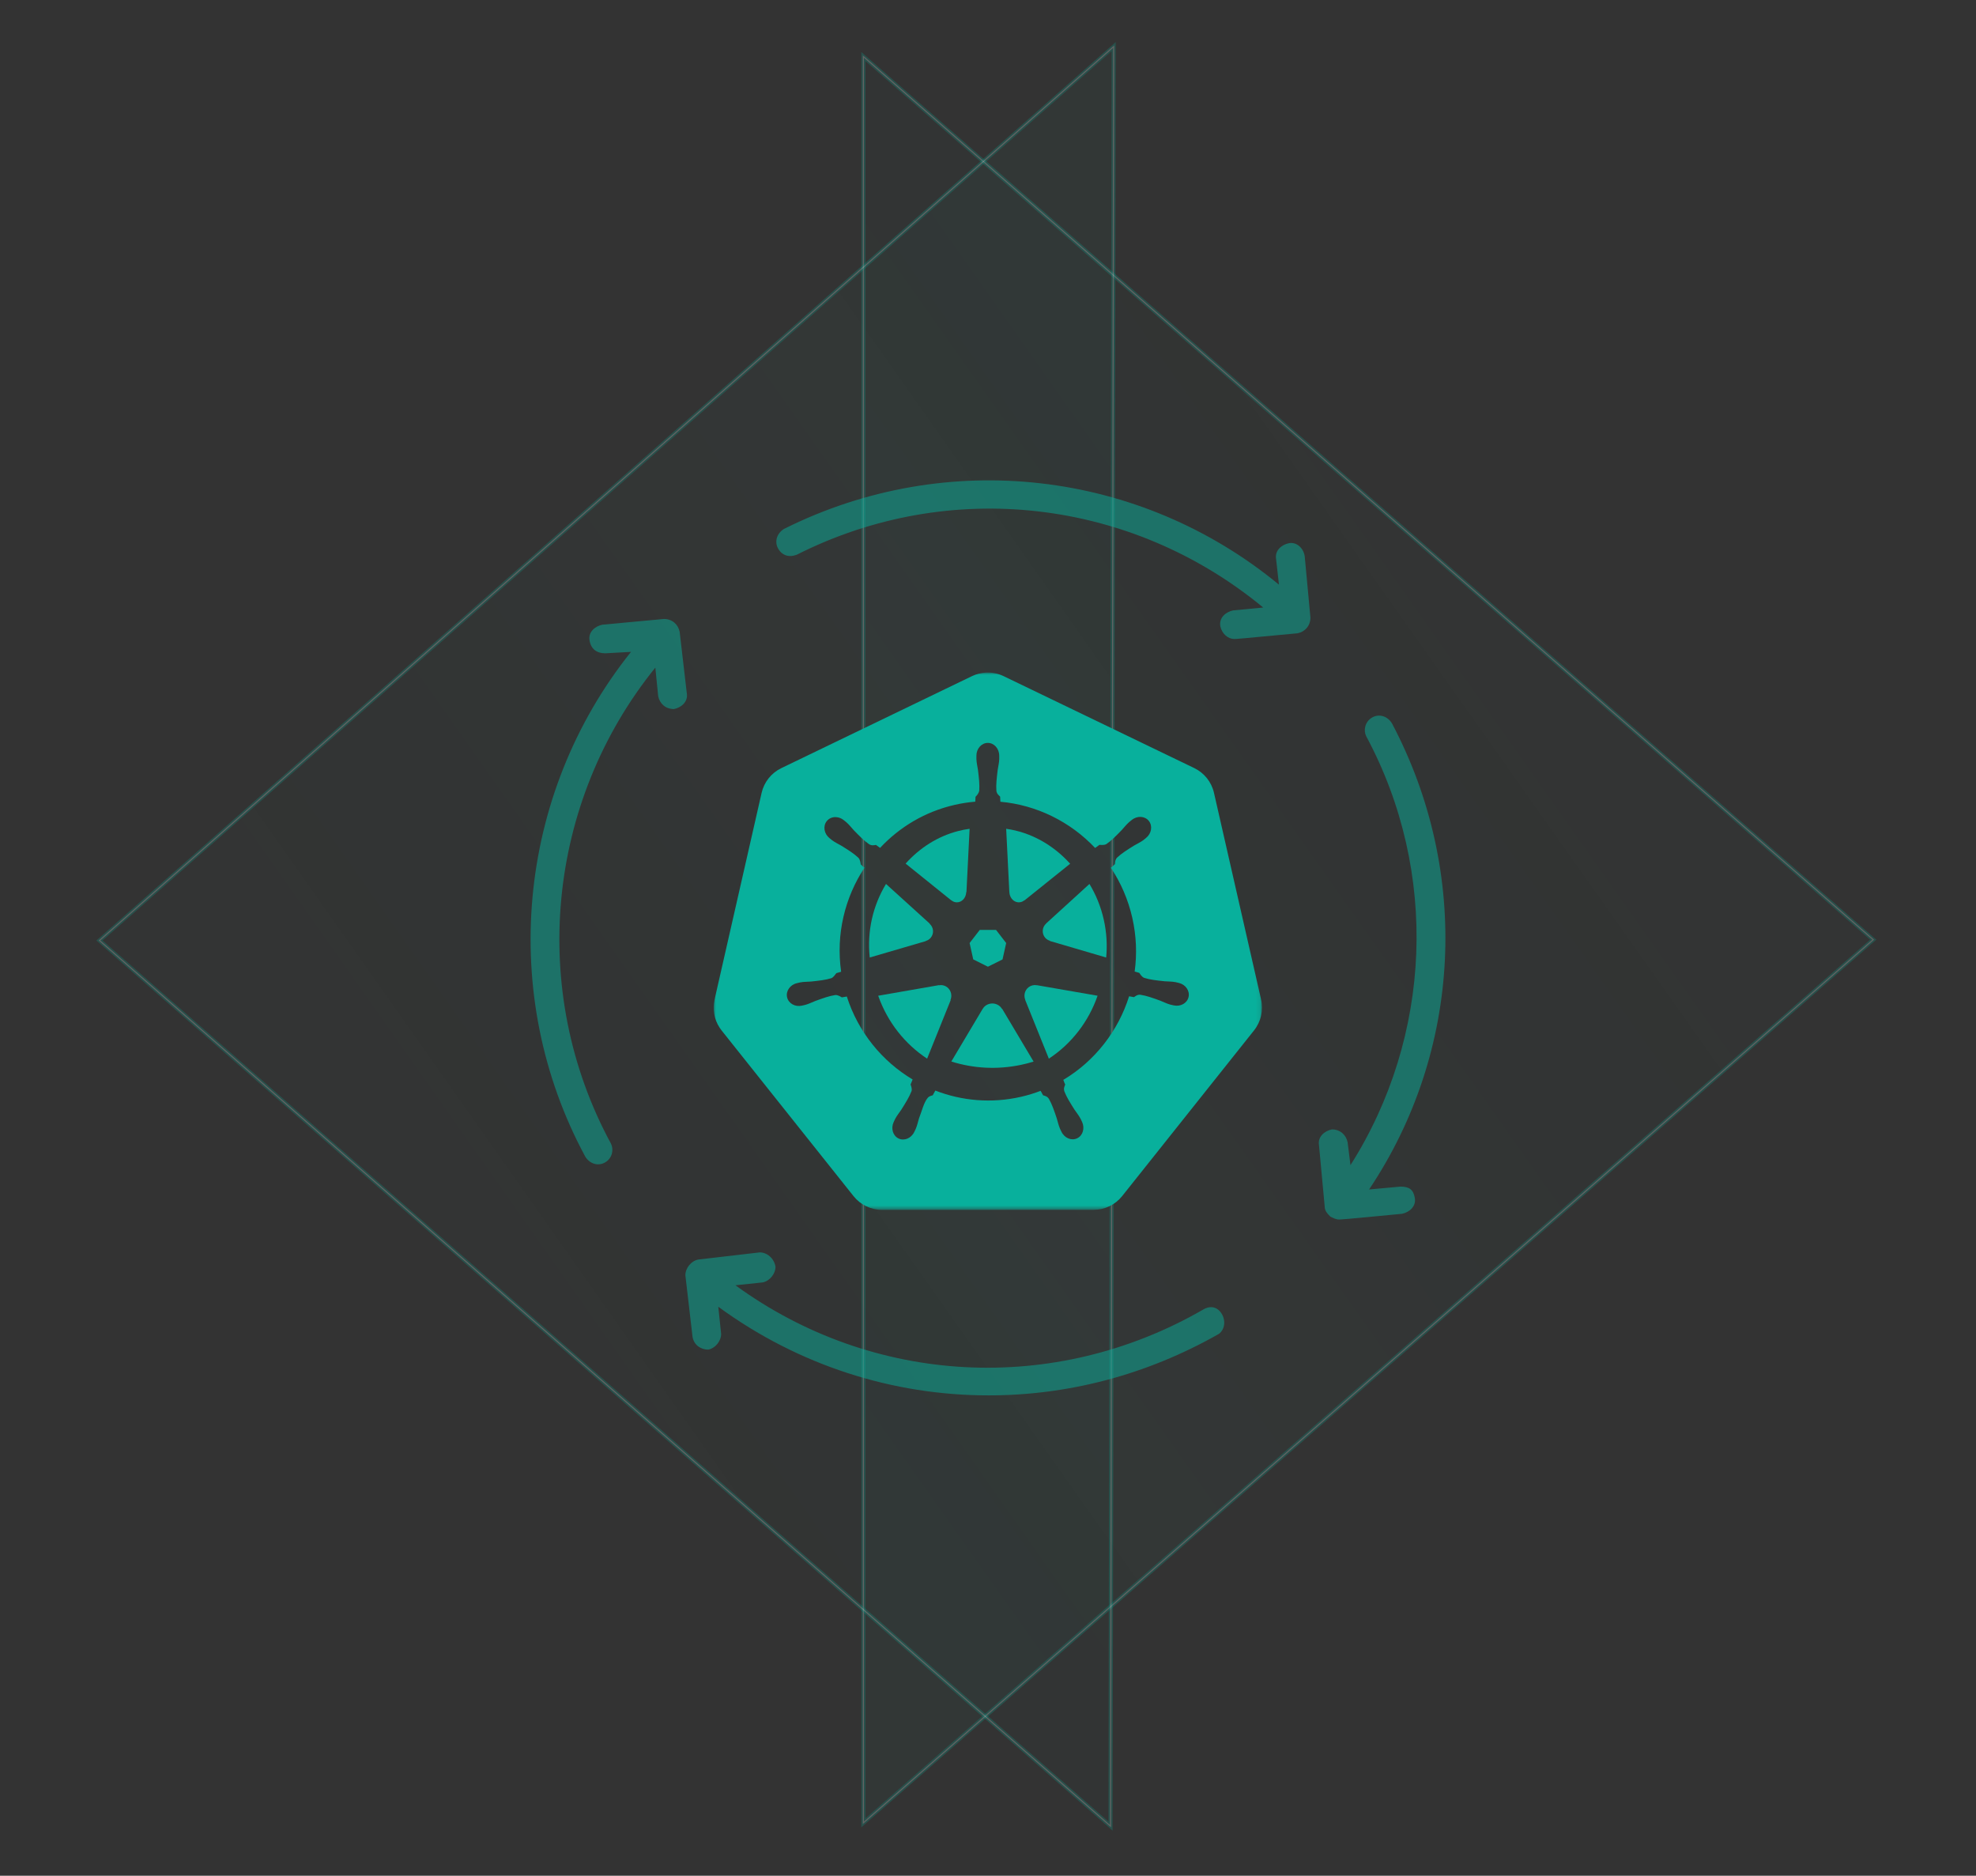 <?xml version="1.0" encoding="UTF-8"?>
<svg xmlns="http://www.w3.org/2000/svg" width="432" height="410" viewBox="0 0 432 410" fill="none">
  <rect x="0" y="0" width="432" height="410" fill="#333333" stroke="none"/>
  <g clip-path="url(#clip0_5261_313252)">
    <g opacity="0.24">
      <path fill-rule="evenodd" clip-rule="evenodd" d="M188.755 12.361L188.755 398.429L409.529 205.395L188.755 12.361Z" fill="url(#paint0_linear_5261_313252)" stroke="#04AE99" stroke-width="0.911"></path>
      <path fill-rule="evenodd" clip-rule="evenodd" d="M409.529 205.395L188.755 12.361L188.755 398.429L409.529 205.395Z" stroke="white" stroke-width="0.228"></path>
    </g>
    <g opacity="0.24">
      <path fill-rule="evenodd" clip-rule="evenodd" d="M242.79 399.151L243.473 10.192L21.748 205.57L242.79 399.151Z" fill="url(#paint1_linear_5261_313252)" stroke="#04AE99" stroke-width="0.911"></path>
      <path fill-rule="evenodd" clip-rule="evenodd" d="M21.748 205.57L242.79 399.151L243.473 10.192L21.748 205.57Z" stroke="white" stroke-width="0.228"></path>
    </g>
    <path fill-rule="evenodd" clip-rule="evenodd" d="M207.924 217.134C207.687 216.065 206.769 215.336 205.747 215.321C205.6 215.319 205.45 215.332 205.301 215.36L205.279 215.332L191.994 217.648C194.044 223.476 197.877 228.225 202.689 231.398L207.836 218.62L207.798 218.569C207.981 218.131 208.036 217.635 207.924 217.134" fill="#08B09C"></path>
    <path fill-rule="evenodd" clip-rule="evenodd" d="M202.405 205.666C202.829 205.549 203.223 205.298 203.518 204.923C204.237 204.009 204.11 202.69 203.247 201.93L203.258 201.878L193.702 193.215C190.866 197.897 189.522 203.514 190.146 209.292L202.395 205.709L202.405 205.666Z" fill="#08B09C"></path>
    <path fill-rule="evenodd" clip-rule="evenodd" d="M207.992 196.789C208.33 197.07 208.746 197.234 209.197 197.234C210.297 197.234 211.193 196.246 211.24 195.01L211.289 194.982L211.979 181.157C211.156 181.27 210.33 181.428 209.504 181.641C204.982 182.807 201.057 185.339 197.989 188.765L207.972 196.8L207.992 196.789Z" fill="#08B09C"></path>
    <path fill-rule="evenodd" clip-rule="evenodd" d="M212.774 209.704L215.981 211.302L219.178 209.709L219.973 206.131L217.759 203.263H214.197L211.979 206.126L212.774 209.704Z" fill="#08B09C"></path>
    <path fill-rule="evenodd" clip-rule="evenodd" d="M220.676 195.007C220.694 195.483 220.842 195.955 221.125 196.357C221.816 197.337 223.063 197.519 223.949 196.786L223.984 196.803L233.962 188.794C230.198 184.62 225.285 181.897 219.973 181.157L220.666 195.001L220.676 195.007Z" fill="#08B09C"></path>
    <mask id="mask0_5261_313252" style="mask-type:luminance" maskUnits="userSpaceOnUse" x="156" y="147" width="120" height="118">
      <path fill-rule="evenodd" clip-rule="evenodd" d="M156.021 147H275.904V264.453H156.021V147Z" fill="white"></path>
    </mask>
    <g mask="url(#mask0_5261_313252)">
      <path fill-rule="evenodd" clip-rule="evenodd" d="M259.849 217.919C259.546 219.264 258.109 220.081 256.63 219.76C256.619 219.757 256.604 219.757 256.593 219.754C256.576 219.75 256.561 219.742 256.545 219.738C256.339 219.692 256.08 219.647 255.9 219.598C255.046 219.367 254.428 219.023 253.661 218.726C252.011 218.128 250.643 217.629 249.312 217.434C248.635 217.381 248.29 217.707 247.915 217.957C247.733 217.92 247.172 217.819 246.849 217.768C244.459 225.353 239.369 231.921 232.468 236.035C232.587 236.325 232.789 236.943 232.884 237.052C232.726 237.477 232.489 237.884 232.692 238.538C233.176 239.805 233.959 241.045 234.904 242.536C235.361 243.226 235.829 243.755 236.242 244.544C236.341 244.733 236.472 245.023 236.567 245.222C237.208 246.607 236.738 248.202 235.506 248.801C234.265 249.405 232.722 248.767 232.058 247.375C231.963 247.178 231.829 246.915 231.748 246.729C231.395 245.912 231.272 245.211 231.023 244.42C230.457 242.745 229.992 241.357 229.312 240.184C228.932 239.617 228.466 239.544 228.039 239.404C227.959 239.266 227.664 238.72 227.505 238.435C226.127 238.961 224.702 239.399 223.225 239.738C216.753 241.222 210.273 240.62 204.484 238.376L203.919 239.409C203.499 239.523 203.093 239.638 202.844 239.938C201.936 241.033 201.573 242.789 200.913 244.463C200.664 245.254 200.547 245.955 200.193 246.772C200.113 246.957 199.979 247.216 199.884 247.413C199.884 247.414 199.885 247.416 199.884 247.418C199.883 247.42 199.88 247.421 199.879 247.423C199.213 248.811 197.675 249.447 196.435 248.844C195.204 248.246 194.734 246.65 195.375 245.265C195.47 245.066 195.596 244.776 195.695 244.587C196.107 243.798 196.575 243.263 197.032 242.574C197.977 241.082 198.806 239.744 199.29 238.476C199.412 238.055 199.232 237.478 199.069 237.052L199.522 235.954C192.882 231.981 187.638 225.65 185.135 217.817L184.048 218.005C183.756 217.84 183.17 217.449 182.614 217.494C181.282 217.688 179.915 218.188 178.265 218.785C177.497 219.082 176.879 219.421 176.026 219.652C175.845 219.701 175.587 219.751 175.381 219.797C175.364 219.801 175.35 219.81 175.333 219.813C175.322 219.816 175.306 219.816 175.296 219.819C173.817 220.141 172.38 219.323 172.076 217.978C171.772 216.633 172.717 215.269 174.187 214.91C174.198 214.908 174.213 214.902 174.224 214.9C174.232 214.898 174.238 214.896 174.246 214.894C174.455 214.844 174.721 214.774 174.912 214.738C175.78 214.572 176.486 214.613 177.305 214.544C179.049 214.36 180.494 214.21 181.777 213.802C182.184 213.633 182.573 213.068 182.849 212.709L183.893 212.402C182.723 204.216 184.704 196.183 188.984 189.679L188.184 188.958C188.133 188.644 188.066 187.917 187.683 187.505C186.702 186.575 185.465 185.803 183.973 184.873C183.265 184.452 182.616 184.181 181.905 183.651C181.754 183.538 181.553 183.366 181.388 183.231C181.376 183.222 181.363 183.214 181.351 183.204C180.154 182.241 179.879 180.578 180.738 179.491C181.221 178.879 181.959 178.576 182.726 178.603C183.323 178.623 183.94 178.843 184.464 179.265C184.634 179.401 184.866 179.579 185.018 179.711C185.688 180.293 186.096 180.868 186.66 181.471C187.89 182.733 188.907 183.78 190.023 184.539C190.61 184.884 191.06 184.745 191.505 184.684C191.648 184.791 192.13 185.14 192.406 185.33C196.652 180.782 202.228 177.413 208.706 175.928C210.211 175.583 211.718 175.353 213.215 175.228L213.274 174.163C213.606 173.838 213.978 173.371 214.084 172.86C214.192 171.506 214.017 170.048 213.807 168.291C213.691 167.469 213.498 166.787 213.466 165.896C213.459 165.713 213.469 165.46 213.471 165.25C213.47 165.226 213.466 165.203 213.466 165.18C213.466 163.634 214.583 162.381 215.96 162.381C217.338 162.381 218.455 163.634 218.455 165.18C218.455 165.399 218.468 165.693 218.46 165.896C218.427 166.787 218.235 167.469 218.119 168.291C217.909 170.048 217.728 171.506 217.836 172.86C217.935 173.538 218.327 173.806 218.652 174.119C218.659 174.302 218.688 174.909 218.711 175.244C226.642 175.956 234.008 179.618 239.419 185.346L240.367 184.663C240.689 184.682 241.397 184.78 241.881 184.496C242.998 183.737 244.014 182.685 245.245 181.423C245.808 180.819 246.222 180.245 246.892 179.663C247.045 179.53 247.276 179.352 247.446 179.216C248.643 178.252 250.308 178.355 251.167 179.442C252.026 180.53 251.75 182.192 250.554 183.156C250.385 183.293 250.165 183.483 250.004 183.603C249.294 184.132 248.639 184.404 247.931 184.824C246.439 185.755 245.202 186.526 244.221 187.456C243.758 187.957 243.793 188.431 243.752 188.882C243.614 189.011 243.126 189.447 242.867 189.684C245.018 192.916 246.63 196.584 247.542 200.594C248.446 204.567 248.587 208.538 248.064 212.354L249.072 212.65C249.253 212.908 249.625 213.537 250.148 213.742C251.432 214.15 252.876 214.301 254.621 214.485C255.439 214.554 256.146 214.513 257.014 214.679C257.222 214.718 257.525 214.802 257.739 214.851C259.209 215.209 260.153 216.574 259.849 217.919M275.705 218.468L265.406 173.302C264.867 170.934 263.279 168.941 261.094 167.887L219.412 147.791C218.209 147.21 216.88 146.942 215.547 147.01C214.487 147.064 213.449 147.33 212.493 147.791L170.816 167.898C168.631 168.952 167.044 170.945 166.504 173.313L156.221 218.479C155.742 220.581 156.132 222.789 157.304 224.598C157.444 224.818 157.595 225.029 157.757 225.234L186.604 261.45C188.117 263.348 190.41 264.453 192.835 264.453L239.096 264.442C241.521 264.444 243.814 263.34 245.327 261.444L274.164 225.223C275.678 223.323 276.245 220.837 275.705 218.468" fill="#08B09C"></path>
    </g>
    <path fill-rule="evenodd" clip-rule="evenodd" d="M238.179 193.215L228.695 201.861L228.7 201.887C228.37 202.18 228.126 202.576 228.021 203.045C227.765 204.188 228.441 205.328 229.541 205.635L229.551 205.687L241.836 209.292C242.096 206.592 241.938 203.798 241.307 201C240.668 198.167 239.595 195.554 238.179 193.215" fill="#08B09C"></path>
    <path fill-rule="evenodd" clip-rule="evenodd" d="M219.044 220.504C218.814 220.105 218.449 219.772 217.976 219.561C217.616 219.4 217.236 219.328 216.863 219.341C216.04 219.369 215.26 219.795 214.849 220.51H214.837L207.982 232.023C212.726 233.525 217.966 233.861 223.222 232.752C224.159 232.555 225.076 232.317 225.968 232.039L219.096 220.504H219.044Z" fill="#08B09C"></path>
    <path fill-rule="evenodd" clip-rule="evenodd" d="M226.627 215.363C226.457 215.33 226.283 215.314 226.108 215.323C225.817 215.338 225.525 215.415 225.246 215.553C224.154 216.094 223.679 217.422 224.153 218.555L224.137 218.577L229.303 231.398C234.283 228.138 238.01 223.268 239.958 217.646L226.649 215.335L226.627 215.363Z" fill="#08B09C"></path>
    <g opacity="0.5">
      <path d="M267.102 287.186C266.163 285.623 264.6 285.311 263.036 286.248C230.516 305 190.803 302.812 160.784 280.935L166.726 280.31C168.289 279.998 169.54 278.435 169.54 276.872C169.227 274.997 167.664 273.747 166.1 273.747L152.654 275.31C151.091 275.622 149.84 277.185 149.84 278.748L151.403 292.186C151.716 294.062 153.28 294.999 154.843 294.999C156.406 294.687 157.657 293.124 157.657 291.561L157.032 285.623C174.543 298.437 195.181 305 216.132 305C233.33 305 250.529 300.625 266.476 291.561C267.727 290.624 268.04 288.749 267.102 287.186Z" fill="#08B09C"></path>
      <path d="M148.589 138.108C148.276 136.546 147.025 135.295 145.149 135.295L131.703 136.546C130.14 136.858 128.576 138.108 128.889 139.983C129.201 141.859 130.452 142.796 132.328 142.796L137.957 142.484C112.941 173.737 108.876 217.491 127.951 252.807C128.889 254.37 130.765 254.995 132.328 254.057C133.892 253.12 134.205 251.244 133.579 249.994C115.443 216.554 119.508 175.299 143.273 145.921L143.898 152.172C144.211 153.735 145.462 154.985 147.338 154.985C148.901 154.672 150.465 153.422 150.152 151.547L148.589 138.108Z" fill="#08B09C"></path>
      <path d="M285.237 121.544C284.925 119.669 283.361 118.419 281.798 118.731C280.234 119.044 278.671 120.294 278.983 122.169L279.609 127.795C249.277 102.792 207.063 97.792 171.415 115.606C169.852 116.544 169.227 118.419 170.165 119.982C171.103 121.544 172.666 121.857 174.23 121.232C207.688 104.355 247.401 109.043 276.169 132.795L269.603 133.42C268.039 133.733 266.476 134.983 266.788 136.858C267.101 138.421 268.352 139.671 269.915 139.671C270.228 139.671 270.541 139.671 283.674 138.421C285.237 138.108 286.488 136.858 286.488 134.983L285.237 121.544Z" fill="#08B09C"></path>
      <path d="M306.188 259.37L299.309 259.995C319.634 229.68 321.51 190.613 304.312 158.11C303.374 156.547 301.498 155.922 299.934 156.86C298.371 157.798 298.058 159.673 298.684 160.923C314.631 190.613 313.068 226.554 295.244 254.682L294.618 249.682C294.306 248.119 293.055 246.869 291.179 246.869C289.615 247.182 288.052 248.432 288.364 250.307L289.615 263.746C289.615 264.683 290.241 265.308 290.866 265.933C291.491 266.246 292.117 266.558 292.742 266.558C293.055 266.558 293.68 266.558 306.501 265.308C308.064 264.996 309.628 263.746 309.315 261.87C309.003 259.995 308.064 259.37 306.188 259.37Z" fill="#08B09C"></path>
    </g>
  </g>
  <defs>
    <linearGradient id="paint0_linear_5261_313252" x1="273.154" y1="-22.685" x2="59.147" y2="128.571" gradientUnits="userSpaceOnUse">
      <stop stop-color="#1FA58D" stop-opacity="0.01"></stop>
      <stop offset="1" stop-color="#1FA58D" stop-opacity="0.138"></stop>
    </linearGradient>
    <linearGradient id="paint1_linear_5261_313252" x1="158.71" y1="434.459" x2="374.092" y2="282.712" gradientUnits="userSpaceOnUse">
      <stop stop-color="#1FA58D" stop-opacity="0.01"></stop>
      <stop offset="1" stop-color="#1FA58D" stop-opacity="0.138"></stop>
    </linearGradient>
    <clipPath id="clip0_5261_313252">
      <rect width="390" height="392" fill="white" transform="translate(21 9)"></rect>
    </clipPath>
  </defs>
</svg>

